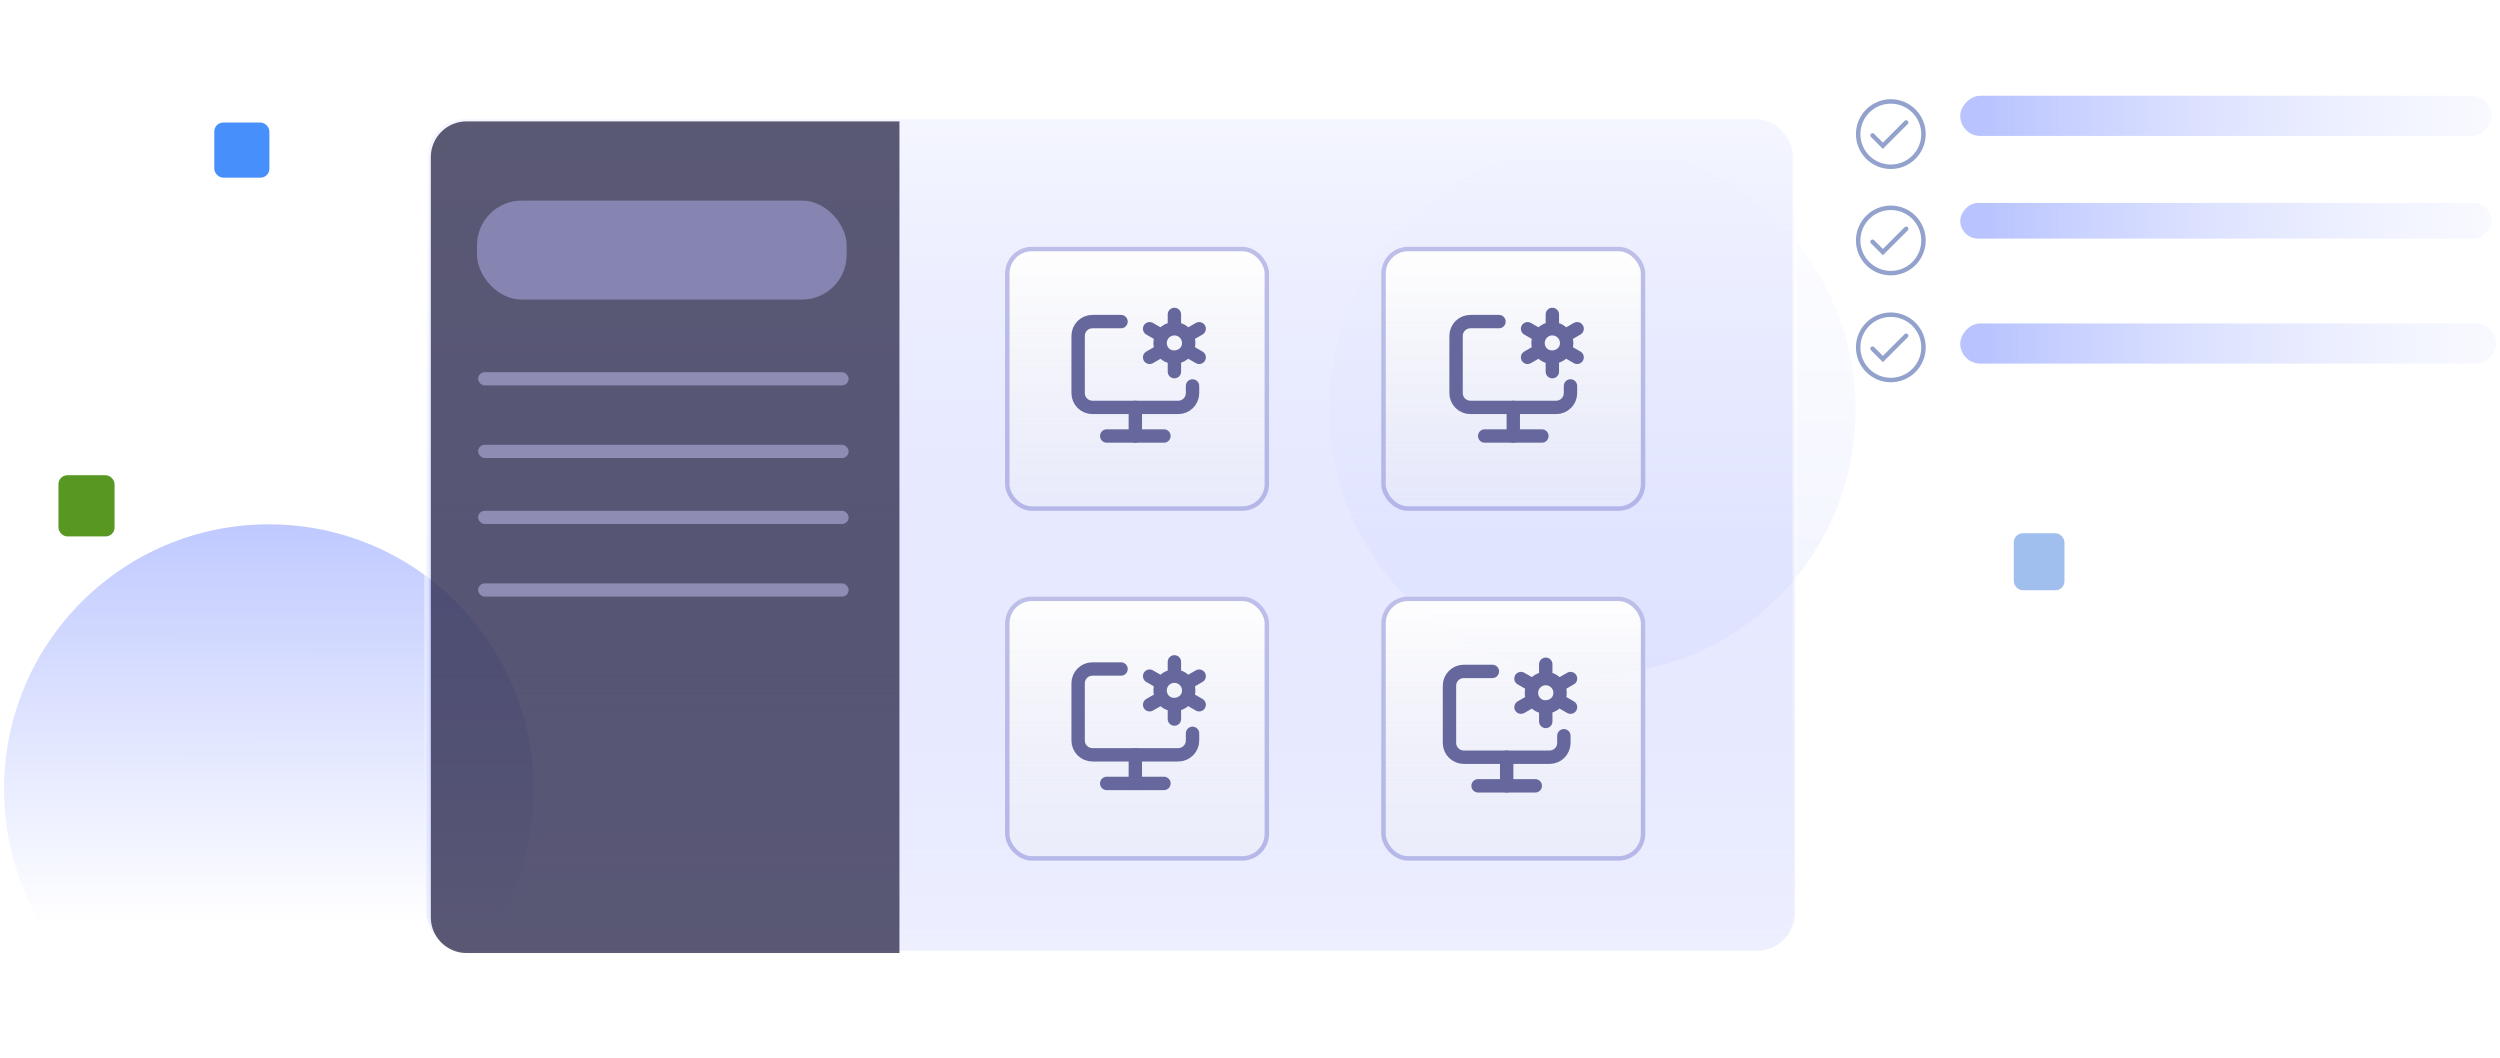 <svg width="560" height="237" viewBox="0 0 560 237" fill="none" xmlns="http://www.w3.org/2000/svg">
<g filter="url(#filter0_i_507_1942)">
<ellipse cx="356.703" cy="59.765" rx="58.955" ry="59.315" fill="url(#paint0_linear_507_1942)"/>
</g>
<circle cx="60.221" cy="176.765" r="59.315" fill="url(#paint1_linear_507_1942)"/>
<rect width="119" height="8" rx="4" transform="matrix(-1 0 0 1 558.094 45.45)" fill="url(#paint2_linear_507_1942)"/>
<rect width="120" height="9" rx="4.5" transform="matrix(-1 0 0 1 559.094 72.45)" fill="url(#paint3_linear_507_1942)"/>
<rect width="119" height="9" rx="4.5" transform="matrix(-1 0 0 1 558.094 21.45)" fill="url(#paint4_linear_507_1942)"/>
<circle cx="423.545" cy="53.865" r="7.316" stroke="#92A2CC"/>
<path d="M419.45 54.154L421.766 56.47L426.977 51.259" stroke="#92A2CC" stroke-linecap="round"/>
<circle cx="423.545" cy="77.807" r="7.316" stroke="#92A2CC"/>
<path d="M419.45 78.097L421.766 80.413L426.977 75.202" stroke="#92A2CC" stroke-linecap="round"/>
<circle cx="423.545" cy="30.041" r="7.316" stroke="#92A2CC"/>
<path d="M419.45 30.331L421.766 32.646L426.977 27.436" stroke="#92A2CC" stroke-linecap="round"/>
<rect x="95.526" y="26.211" width="306.523" height="186.766" rx="8.5" fill="url(#paint5_linear_507_1942)" stroke="url(#paint6_linear_507_1942)"/>
<path d="M96.504 35.19C96.504 30.771 100.086 27.19 104.505 27.19H201.476V213.478H104.505C100.086 213.478 96.504 209.896 96.504 205.478V35.19Z" fill="#1B183A" fill-opacity="0.7"/>
<rect x="106.854" y="44.931" width="82.795" height="22.177" rx="10" fill="#8684B0"/>
<rect x="107.094" y="83.371" width="83" height="2.957" rx="1.478" fill="#8E8CB3"/>
<rect x="107.094" y="99.635" width="83" height="2.957" rx="1.478" fill="#8E8CB3"/>
<rect x="107.094" y="114.42" width="83" height="2.957" rx="1.478" fill="#8E8CB3"/>
<rect x="107.094" y="130.682" width="83" height="2.957" rx="1.478" fill="#8E8CB3"/>
<rect x="225.132" y="55.281" width="59.139" height="59.139" rx="6" fill="url(#paint7_linear_507_1942)"/>
<rect x="225.632" y="55.781" width="58.139" height="58.139" rx="5.5" stroke="#9194DA" stroke-opacity="0.6"/>
<rect x="225.132" y="133.64" width="59.139" height="59.139" rx="6" fill="url(#paint8_linear_507_1942)"/>
<rect x="225.632" y="134.14" width="58.139" height="58.139" rx="5.5" stroke="#9194DA" stroke-opacity="0.6"/>
<rect x="309.405" y="55.281" width="59.139" height="59.139" rx="6" fill="url(#paint9_linear_507_1942)"/>
<rect x="309.905" y="55.781" width="58.139" height="58.139" rx="5.5" stroke="#9194DA" stroke-opacity="0.6"/>
<rect x="309.405" y="133.64" width="59.139" height="59.139" rx="6" fill="url(#paint10_linear_507_1942)"/>
<rect x="309.905" y="134.14" width="58.139" height="58.139" rx="5.5" stroke="#9194DA" stroke-opacity="0.6"/>
<path d="M251.111 72.037H244.704C242.935 72.037 241.501 73.471 241.501 75.24V88.053C241.501 89.823 242.935 91.257 244.704 91.257H263.924C265.694 91.257 267.128 89.823 267.128 88.053V86.452" stroke="#66689D" stroke-width="3" stroke-linecap="round" stroke-linejoin="round"/>
<path d="M263.066 73.638C264.252 73.638 265.287 74.282 265.841 75.24M263.066 73.638C261.88 73.638 260.845 74.282 260.291 75.24M263.066 73.638V70.435M265.841 75.24L268.614 73.638M265.841 75.24C266.113 75.711 266.269 76.258 266.269 76.842C266.269 77.456 266.11 77.994 265.841 78.444M260.291 75.24L257.518 73.638M260.291 75.24C260.019 75.711 259.863 76.258 259.863 76.842C259.863 77.425 260.019 77.972 260.291 78.444M263.066 83.248V79.992M263.066 79.992C261.999 80.013 260.922 79.534 260.291 78.444M263.066 79.992C264.168 79.97 265.26 79.413 265.841 78.444M257.518 80.045L260.291 78.444M268.614 80.045L265.841 78.444" stroke="#66689D" stroke-width="3" stroke-linecap="round"/>
<path d="M254.314 91.257V97.664" stroke="#66689D" stroke-width="3" stroke-linecap="round" stroke-linejoin="round"/>
<path d="M247.908 97.664H260.721" stroke="#66689D" stroke-width="3" stroke-linecap="round" stroke-linejoin="round"/>
<path d="M251.111 149.857H244.704C242.935 149.857 241.501 151.291 241.501 153.06V165.874C241.501 167.643 242.935 169.077 244.704 169.077H263.924C265.694 169.077 267.128 167.643 267.128 165.874V164.272" stroke="#66689D" stroke-width="3" stroke-linecap="round" stroke-linejoin="round"/>
<path d="M263.066 151.459C264.252 151.459 265.287 152.103 265.841 153.06M263.066 151.459C261.881 151.459 260.845 152.103 260.291 153.06M263.066 151.459V148.255M265.841 153.06L268.614 151.459M265.841 153.06C266.113 153.531 266.269 154.078 266.269 154.662C266.269 155.277 266.11 155.815 265.841 156.264M260.291 153.06L257.518 151.459M260.291 153.06C260.019 153.531 259.863 154.078 259.863 154.662C259.863 155.246 260.019 155.793 260.291 156.264M263.066 161.069V157.812M263.066 157.812C261.999 157.834 260.922 157.354 260.291 156.264M263.066 157.812C264.168 157.79 265.26 157.234 265.841 156.264M257.518 157.865L260.291 156.264M268.614 157.865L265.841 156.264" stroke="#66689D" stroke-width="3" stroke-linecap="round"/>
<path d="M254.314 169.077V175.484" stroke="#66689D" stroke-width="3" stroke-linecap="round" stroke-linejoin="round"/>
<path d="M247.908 175.484H260.721" stroke="#66689D" stroke-width="3" stroke-linecap="round" stroke-linejoin="round"/>
<path d="M335.771 72.037H329.364C327.595 72.037 326.161 73.471 326.161 75.24V88.053C326.161 89.823 327.595 91.257 329.364 91.257H348.584C350.353 91.257 351.788 89.823 351.788 88.053V86.452" stroke="#66689D" stroke-width="3" stroke-linecap="round" stroke-linejoin="round"/>
<path d="M347.726 73.638C348.911 73.638 349.947 74.282 350.5 75.24M347.726 73.638C346.54 73.638 345.505 74.282 344.951 75.24M347.726 73.638V70.435M350.5 75.24L353.274 73.638M350.5 75.24C350.773 75.711 350.929 76.258 350.929 76.842C350.929 77.456 350.77 77.994 350.501 78.444M344.951 75.24L342.177 73.638M344.951 75.24C344.678 75.711 344.522 76.258 344.522 76.842C344.522 77.425 344.678 77.972 344.951 78.444M347.726 83.248V79.992M347.726 79.992C346.658 80.013 345.582 79.534 344.951 78.444M347.726 79.992C348.828 79.97 349.92 79.413 350.501 78.444M342.177 80.045L344.951 78.444M353.274 80.045L350.501 78.444" stroke="#66689D" stroke-width="3" stroke-linecap="round"/>
<path d="M338.974 91.257V97.664" stroke="#66689D" stroke-width="3" stroke-linecap="round" stroke-linejoin="round"/>
<path d="M332.567 97.664H345.381" stroke="#66689D" stroke-width="3" stroke-linecap="round" stroke-linejoin="round"/>
<path d="M334.292 150.396H327.886C326.117 150.396 324.682 151.83 324.682 153.599V166.413C324.682 168.182 326.117 169.616 327.886 169.616H347.106C348.875 169.616 350.309 168.182 350.309 166.413V164.811" stroke="#66689D" stroke-width="3" stroke-linecap="round" stroke-linejoin="round"/>
<path d="M346.248 151.998C347.433 151.998 348.468 152.642 349.022 153.599M346.248 151.998C345.062 151.998 344.027 152.642 343.473 153.599M346.248 151.998V148.794M349.022 153.599L351.796 151.998M349.022 153.599C349.295 154.07 349.451 154.617 349.451 155.201C349.451 155.816 349.291 156.354 349.022 156.803M343.473 153.599L340.699 151.998M343.473 153.599C343.2 154.07 343.044 154.617 343.044 155.201C343.044 155.785 343.2 156.332 343.473 156.803M346.248 161.608V158.351M346.248 158.351C345.18 158.373 344.104 157.893 343.473 156.803M346.248 158.351C347.35 158.329 348.441 157.773 349.022 156.803M340.699 158.404L343.473 156.803M351.796 158.404L349.022 156.803" stroke="#66689D" stroke-width="3" stroke-linecap="round"/>
<path d="M337.496 169.616V176.023" stroke="#66689D" stroke-width="3" stroke-linecap="round" stroke-linejoin="round"/>
<path d="M331.089 176.023H343.903" stroke="#66689D" stroke-width="3" stroke-linecap="round" stroke-linejoin="round"/>
<g filter="url(#filter1_f_507_1942)">
<rect x="13.094" y="106.45" width="12.568" height="13.71" rx="2" fill="#589721"/>
</g>
<g filter="url(#filter2_f_507_1942)">
<rect x="48" y="27.45" width="12.345" height="12.345" rx="2" fill="#4790FC"/>
</g>
<g filter="url(#filter3_f_507_1942)">
<rect x="451.094" y="119.45" width="11.342" height="12.76" rx="2" fill="#A0BFEE"/>
</g>
<defs>
<filter id="filter0_i_507_1942" x="297.748" y="0.45" width="117.91" height="146.629" filterUnits="userSpaceOnUse" color-interpolation-filters="sRGB">
<feFlood flood-opacity="0" result="BackgroundImageFix"/>
<feBlend mode="normal" in="SourceGraphic" in2="BackgroundImageFix" result="shape"/>
<feColorMatrix in="SourceAlpha" type="matrix" values="0 0 0 0 0 0 0 0 0 0 0 0 0 0 0 0 0 0 127 0" result="hardAlpha"/>
<feOffset dy="32"/>
<feGaussianBlur stdDeviation="14"/>
<feComposite in2="hardAlpha" operator="arithmetic" k2="-1" k3="1"/>
<feColorMatrix type="matrix" values="0 0 0 0 0.792 0 0 0 0 0.824 0 0 0 0 1 0 0 0 1 0"/>
<feBlend mode="normal" in2="shape" result="effect1_innerShadow_507_1942"/>
</filter>
<filter id="filter1_f_507_1942" x="1.094" y="94.45" width="36.568" height="37.71" filterUnits="userSpaceOnUse" color-interpolation-filters="sRGB">
<feFlood flood-opacity="0" result="BackgroundImageFix"/>
<feBlend mode="normal" in="SourceGraphic" in2="BackgroundImageFix" result="shape"/>
<feGaussianBlur stdDeviation="6" result="effect1_foregroundBlur_507_1942"/>
</filter>
<filter id="filter2_f_507_1942" x="40" y="19.45" width="28.345" height="28.345" filterUnits="userSpaceOnUse" color-interpolation-filters="sRGB">
<feFlood flood-opacity="0" result="BackgroundImageFix"/>
<feBlend mode="normal" in="SourceGraphic" in2="BackgroundImageFix" result="shape"/>
<feGaussianBlur stdDeviation="4" result="effect1_foregroundBlur_507_1942"/>
</filter>
<filter id="filter3_f_507_1942" x="443.094" y="111.45" width="27.342" height="28.76" filterUnits="userSpaceOnUse" color-interpolation-filters="sRGB">
<feFlood flood-opacity="0" result="BackgroundImageFix"/>
<feBlend mode="normal" in="SourceGraphic" in2="BackgroundImageFix" result="shape"/>
<feGaussianBlur stdDeviation="4" result="effect1_foregroundBlur_507_1942"/>
</filter>
<linearGradient id="paint0_linear_507_1942" x1="356.703" y1="-9.995" x2="356.703" y2="112.365" gradientUnits="userSpaceOnUse">
<stop stop-color="white"/>
<stop offset="1" stop-color="#F2F4FF"/>
</linearGradient>
<linearGradient id="paint1_linear_507_1942" x1="60.221" y1="107.005" x2="60.12" y2="216" gradientUnits="userSpaceOnUse">
<stop stop-color="#B8C3FF"/>
<stop offset="0.917" stop-color="white"/>
</linearGradient>
<linearGradient id="paint2_linear_507_1942" x1="114.103" y1="5.606" x2="-13.222" y2="5.606" gradientUnits="userSpaceOnUse">
<stop stop-color="#B8C3FF"/>
<stop offset="1" stop-color="#F2F4FF" stop-opacity="0.28"/>
</linearGradient>
<linearGradient id="paint3_linear_507_1942" x1="115.062" y1="6.306" x2="-13.333" y2="6.306" gradientUnits="userSpaceOnUse">
<stop stop-color="#B8C3FF"/>
<stop offset="1" stop-color="#F2F4FF" stop-opacity="0.28"/>
</linearGradient>
<linearGradient id="paint4_linear_507_1942" x1="114.103" y1="6.306" x2="-13.222" y2="6.306" gradientUnits="userSpaceOnUse">
<stop stop-color="#B8C3FF"/>
<stop offset="1" stop-color="#F2F4FF" stop-opacity="0.28"/>
</linearGradient>
<linearGradient id="paint5_linear_507_1942" x1="248.787" y1="25.711" x2="248.787" y2="280.748" gradientUnits="userSpaceOnUse">
<stop stop-color="#F1F3FF" stop-opacity="0.78"/>
<stop offset="1" stop-color="#8F9CFF" stop-opacity="0"/>
</linearGradient>
<linearGradient id="paint6_linear_507_1942" x1="248.787" y1="25.711" x2="248.787" y2="213.477" gradientUnits="userSpaceOnUse">
<stop stop-color="white"/>
<stop offset="1" stop-color="white" stop-opacity="0"/>
</linearGradient>
<linearGradient id="paint7_linear_507_1942" x1="254.701" y1="55.281" x2="254.701" y2="114.42" gradientUnits="userSpaceOnUse">
<stop stop-color="white"/>
<stop offset="1" stop-color="#F0F0F0" stop-opacity="0.2"/>
</linearGradient>
<linearGradient id="paint8_linear_507_1942" x1="254.701" y1="133.64" x2="254.701" y2="192.779" gradientUnits="userSpaceOnUse">
<stop stop-color="white"/>
<stop offset="1" stop-color="#F0F0F0" stop-opacity="0.2"/>
</linearGradient>
<linearGradient id="paint9_linear_507_1942" x1="338.974" y1="55.281" x2="338.974" y2="114.42" gradientUnits="userSpaceOnUse">
<stop stop-color="white"/>
<stop offset="1" stop-color="#F0F0F0" stop-opacity="0.2"/>
</linearGradient>
<linearGradient id="paint10_linear_507_1942" x1="338.974" y1="133.64" x2="338.974" y2="192.779" gradientUnits="userSpaceOnUse">
<stop stop-color="white"/>
<stop offset="1" stop-color="#F0F0F0" stop-opacity="0.2"/>
</linearGradient>
</defs>
</svg>
